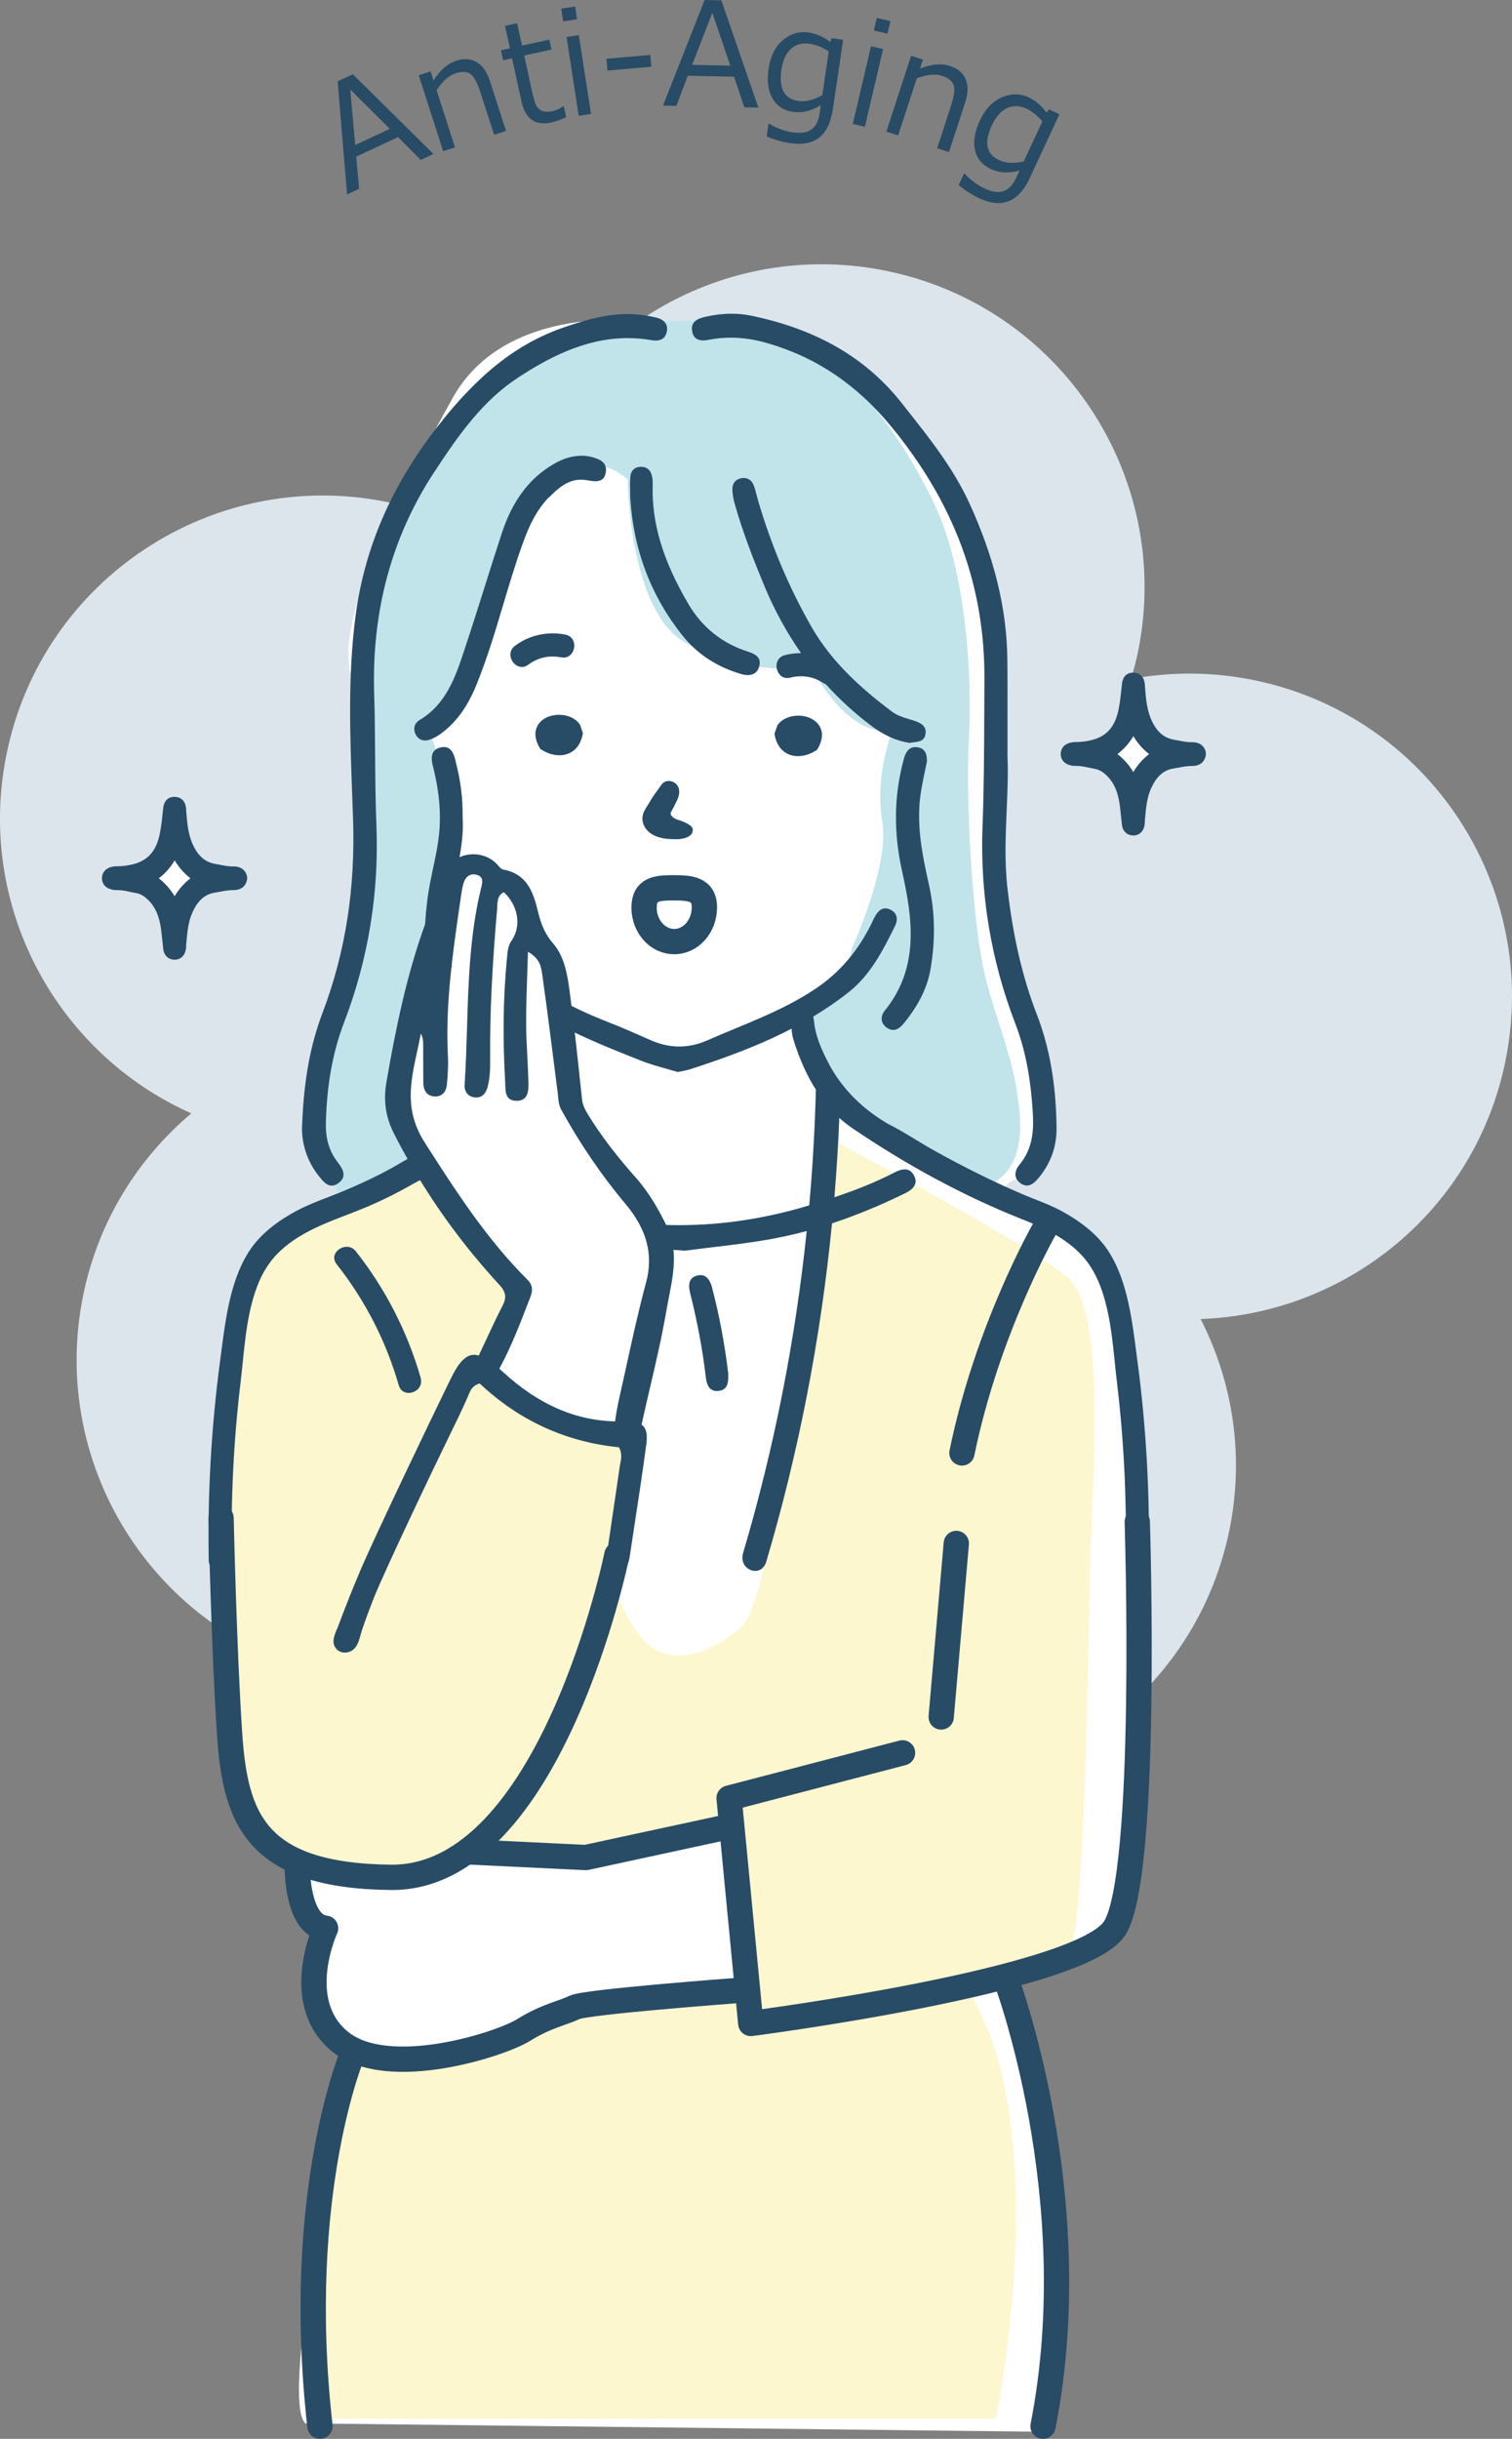 <?xml version="1.0" encoding="UTF-8"?><svg id="_レイヤー_2" xmlns="http://www.w3.org/2000/svg" viewBox="0 0 209.21 337.31"><rect x="0" y="0" width="209.21" height="337.31" fill="#808080" stroke="none"/><defs><style>.cls-1{fill:#fcf7ce;}.cls-2{fill:#c1e4ea;}.cls-3{fill:#fff;}.cls-4{fill:#284b66;}.cls-5{fill:none;stroke:#284b66;stroke-linecap:round;stroke-linejoin:round;stroke-width:3.5px;}.cls-6{fill:#dce5ec;}</style></defs><g id="_線"><path class="cls-6" d="M208.29,146.81c4.96-24.16-10.6-47.78-34.77-52.74-5.79-1.19-11.54-1.17-17.02-.17.36-1.21.69-2.43.95-3.69,4.96-24.16-10.6-47.78-34.77-52.74-24.16-4.96-47.78,10.6-52.74,34.77-.26,1.26-.43,2.51-.58,3.76-4.64-3.08-9.92-5.37-15.71-6.55C29.5,64.5,5.88,80.06.92,104.23c-4.3,20.92,6.81,41.41,25.55,49.76-7.4,6.24-12.85,14.89-14.95,25.1-4.96,24.16,10.6,47.78,34.77,52.74,14.65,3.01,29.08-1.56,39.29-10.99,5.67,12.69,17.12,22.58,31.78,25.59,24.16,4.96,47.78-10.6,52.74-34.77,2.12-10.32.47-20.52-3.97-29.23,20.13-.71,37.92-15.01,42.16-35.61Z"/><path class="cls-4" d="M58.22,22.12l-3.15-3.16-5.79,2.71.41,4.44-1.67.78-1.3-15.64,2.1-.98,11.16,11.03-1.76.82ZM53.93,17.82l-5.47-5.45.69,7.69,4.79-2.24Z"/><path class="cls-4" d="M70.01,18.11l-1.64.53-1.9-5.88c-.44-1.36-.91-2.21-1.41-2.54-.5-.33-1.17-.36-1.99-.09-.97.31-1.86,1.1-2.66,2.35l2.54,7.9-1.63.53-3.38-10.5,1.64-.53.41,1.26c.9-1.44,1.95-2.35,3.15-2.74,1.08-.35,2.03-.28,2.84.21.81.49,1.42,1.38,1.83,2.66l2.2,6.84Z"/><path class="cls-4" d="M76.29,16.94c-2.23.49-3.61-.49-4.14-2.94l-1.3-5.94-1.23.27-.3-1.38,1.24-.27-.68-3.1,1.67-.37.68,3.1,3.78-.83.3,1.37-3.78.83,1.09,4.99c.25,1.13.49,1.85.71,2.15.23.3.52.49.87.58.35.09.78.08,1.27-.03.47-.1.96-.33,1.48-.68h.06s.33,1.51.33,1.51c-.72.35-1.4.6-2.06.74Z"/><path class="cls-4" d="M79.85,2.66l-1.92.3-.27-1.76,1.92-.3.27,1.77ZM81.78,15.76l-1.7.26-1.69-10.9,1.7-.26,1.69,10.9Z"/><path class="cls-4" d="M90.12,9.23l-6.07.53-.14-1.63,6.07-.53.14,1.63Z"/><path class="cls-4" d="M102.99,14.84l-1.42-4.23-6.39-.14-1.6,4.17-1.84-.04,5.76-14.6,2.31.05,5.12,14.83-1.94-.04ZM101.05,9.08l-2.49-7.31-2.79,7.2,5.28.11Z"/><path class="cls-4" d="M115.22,15.18c-.53,3.58-2.49,5.12-5.88,4.62-1.11-.16-2.2-.48-3.26-.94l.26-1.76h.08c1.06.64,2.14,1.04,3.24,1.2,1.11.16,1.98.04,2.59-.38.62-.42,1.01-1.19,1.17-2.3l.16-1.08c-1.31.81-2.6,1.12-3.88.93-1.29-.19-2.24-.82-2.83-1.88-.59-1.06-.77-2.44-.52-4.12.25-1.69.9-2.99,1.96-3.9,1.06-.91,2.26-1.27,3.6-1.07,1.06.16,2.04.59,2.96,1.31l.21-.53,1.58.23-1.43,9.68ZM113.78,13.16l.89-6.04c-.89-.59-1.76-.94-2.59-1.06-1.06-.16-1.94.07-2.63.69-.69.62-1.13,1.58-1.33,2.88-.38,2.6.39,4.05,2.32,4.33,1.02.15,2.14-.12,3.34-.8Z"/><path class="cls-4" d="M119.67,17.53l-1.67-.39,2.52-10.74,1.67.39-2.52,10.74ZM122.8,4.66l-1.89-.44.41-1.74,1.89.44-.41,1.74Z"/><path class="cls-4" d="M131.3,21.03l-1.63-.53,1.92-5.88c.45-1.36.56-2.32.35-2.88s-.73-.97-1.56-1.24c-.97-.32-2.15-.2-3.53.34l-2.58,7.89-1.63-.53,3.43-10.49,1.63.53-.41,1.26c1.57-.64,2.96-.76,4.16-.37,1.08.35,1.81.97,2.17,1.83.37.87.34,1.95-.08,3.23l-2.23,6.83Z"/><path class="cls-4" d="M142.46,24.67c-1.53,3.28-3.85,4.2-6.96,2.75-1.02-.48-1.97-1.09-2.85-1.83l.75-1.61.07.03c.83.91,1.76,1.59,2.77,2.06,1.02.48,1.89.6,2.59.38.71-.23,1.3-.85,1.78-1.87l.46-.99c-1.49.4-2.81.33-3.98-.22-1.19-.55-1.91-1.42-2.18-2.61s-.04-2.55.68-4.1c.72-1.55,1.72-2.61,3-3.18,1.28-.57,2.53-.57,3.75,0,.97.45,1.79,1.15,2.46,2.1l.35-.45,1.44.67-4.13,8.87ZM141.65,22.33l2.58-5.53c-.69-.82-1.42-1.4-2.17-1.76-.97-.46-1.88-.48-2.72-.09-.84.39-1.54,1.19-2.1,2.38-1.11,2.38-.78,3.99.99,4.81.94.44,2.08.5,3.43.19Z"/><path class="cls-3" d="M42.32,335.17l102.52,1.17s1.96-18.39.39-30.91c-1.57-12.52-5.87-32.09-5.87-32.09,0,0,11.35-3.13,14.09-5.87s3.91-47.74,3.52-57.13c-.39-9.39,2.74-36-10.96-41.48-13.7-5.48-2.74-6.26-2.74-6.26,0,0,3.91-14.09.78-18.78-3.13-4.7-7.04-30.13-6.65-50.48.39-20.35-17.61-46.96-29.35-47.74s-18.78-1.17-18.78-1.17c0,0-19.17-2.74-26.61,10.57-7.43,13.3-16.43,30.91-14.09,38.35,2.35,7.43,1.96,25.43.39,34.43-1.57,9-15.26,32.09,1.57,37.96,0,0-18.39,1.96-17.61,13.3.78,11.35-3.52,36-1.96,53.61,1.57,17.61,2.35,24.26,12.52,26.22,0,0-2.54-.2-1.57,3.13.98,3.33,2.93,5.87,2.93,5.87,0,0-1.96,3.13-.98,8.41.98,5.28,4.3,9.2,4.3,9.2,0,0-9.78,46.76-5.87,49.7Z"/><path class="cls-1" d="M57.45,162.34s-15.91,5.48-18.52,8.09c-2.61,2.61-7.3,19.57-7.3,28.17s1.04,36.78.78,45.13c-.26,8.35,9.39,15.13,9.39,15.13l16.17.78,8.35-5.48,3.65,2.87,13.57-.52,17.48-3.13,2.87,22.7s-18,1.57-20.09,1.57-7.83.78-10.96,2.87c-3.13,2.09-9.91,4.7-15.39,4.43s-8.61-1.04-8.61-1.04c0,0-3.13,10.17-4.17,18.78s.26,31.83.26,31.83h92.87s8.35-40.43-3.91-59.22c0,0,12-1.57,14.09-5.22s2.61-42.26,2.87-53.74c.26-11.48,2.35-34.96-3.13-39.65-5.48-4.7-32.09-18.78-32.09-18.78l-1.83,15.65s-7.04,47.22-10.96,51.13c-3.91,3.91-9.65,5.74-13.04,2.87-3.39-2.87-4.96-8.87-4.96-8.87l2.61-19.57s-4.43.78-12.26-3.13-9.13-6.52-9.13-6.52l5.48-10.43-14.09-16.7Z"/><path class="cls-3" d="M156.53,100.15c-.08.12-4.22,4.14-4.22,4.14l4.5,4.79,4.39-4.96-4.67-3.97Z"/><path class="cls-4" d="M166.86,104.13c-.07-.44-.4-1.48-1.92-1.48h-.19c-.49,0-.99-.09-1.52-.2-.24-.05-.48-.09-.72-.13-1.57-.25-2.64-1.26-3.37-3.18-.5-1.32-.61-2.82-.72-4.27v-.1c-.1-1.4-.91-1.72-1.62-1.74-.64,0-1.43.28-1.57,1.64v.09c-.04.28-.07.55-.1.84-.05.5-.1,1.02-.18,1.51-.14.95-.34,2.04-.85,2.98-.89,1.63-2.37,2.39-4.95,2.54-.06,0-.13,0-.21,0-.32,0-.73.02-1.15.19-.61.23-.99.75-1.02,1.38-.04.72.38,1.33,1.06,1.56.2.07.51.17.86.17h.1c.07,0,.13,0,.2,0,.54,0,1.1.12,1.72.25.27.06.54.12.82.17.52.09,1,.36,1.51.83,1.07.99,1.67,2.35,1.91,4.26.05.42.1.85.14,1.26.05.45.1.92.15,1.39.11.89.73,1.46,1.57,1.46h.03c.37,0,1.25-.15,1.51-1.34.05-.21.05-.4.06-.57,0-.05,0-.1,0-.15l.03-.31c.12-1.34.24-2.72.73-3.9.77-1.84,1.77-2.77,3.25-3,.25-.04.5-.09.75-.13.58-.11,1.13-.21,1.66-.21h.12c1.58,0,1.85-1.16,1.89-1.52l.02-.14-.02-.14ZM159.01,104.29c-.89.69-1.62,1.51-2.2,2.49-.23-.39-.49-.76-.77-1.1-.42-.52-.89-.97-1.42-1.38.9-.69,1.62-1.51,2.2-2.48.59.98,1.31,1.8,2.19,2.48Z"/><path class="cls-3" d="M23.88,117.33c-.08.12-4.22,4.14-4.22,4.14l4.5,4.79,4.39-4.96-4.67-3.97Z"/><path class="cls-4" d="M34.2,121.31c-.07-.44-.4-1.48-1.92-1.48h-.19c-.49,0-.99-.09-1.52-.2-.24-.05-.48-.09-.72-.13-1.57-.25-2.64-1.26-3.37-3.18-.5-1.32-.61-2.82-.72-4.27v-.1c-.1-1.4-.91-1.72-1.62-1.74-.64,0-1.43.29-1.57,1.64v.09c-.04.28-.07.55-.1.84-.05.5-.1,1.02-.18,1.51-.15.95-.34,2.05-.85,2.98-.89,1.63-2.37,2.39-4.95,2.54-.06,0-.13,0-.21,0-.32,0-.73.02-1.15.19-.61.23-.99.75-1.02,1.38-.04.72.38,1.33,1.07,1.56.2.07.51.17.86.17h.1c.07,0,.13,0,.2,0,.54,0,1.1.12,1.69.25.27.06.56.12.85.17.52.09,1,.36,1.51.83,1.07.99,1.67,2.35,1.91,4.26.05.4.09.81.14,1.26.05.45.1.92.15,1.39.11.89.73,1.46,1.57,1.46h.03c.37,0,1.25-.15,1.51-1.34.05-.21.05-.4.06-.57,0-.05,0-.1,0-.15l.03-.31c.12-1.34.24-2.72.73-3.91.76-1.84,1.77-2.77,3.25-3,.25-.04.5-.09.75-.13.58-.11,1.13-.21,1.66-.21h.12c1.58,0,1.85-1.16,1.89-1.52l.02-.14-.02-.14ZM26.36,121.47c-.89.69-1.62,1.51-2.2,2.49-.23-.39-.49-.76-.77-1.1-.42-.52-.89-.97-1.42-1.38.9-.69,1.62-1.51,2.2-2.48.59.98,1.31,1.8,2.19,2.48Z"/><g id="_カラー"><path class="cls-2" d="M141.15,155.03c-.43-8.22-3.38-13.55-4.99-20.71-1.61-7.16-2.58-23.43-2.09-32.43.48-9-.54-23.04-4.62-31.82-4.08-8.77-11.22-18.88-17.87-21.49-6.66-2.61-14.78-5.55-22.66-3.61,0,0-13.01-1.17-21.01,7.1-8,8.27-14.7,16.47-16.08,24.74-1.37,8.27-3.07,11.83-2.34,26.56.73,14.73,1.71,23.85-.7,29.68-2.41,5.83-5.97,13.39-6.05,20.91-.08,7.52,5.21,12.11,5.21,12.11,0,0,4.61-1.86,9.86-4.83-1.56-4.15-3.02-12.56-1.74-17.18,1.86-6.73,6.44-24.8,6.44-24.8,0,0-.35-12.2-3.34-18.63,0,0,2.76-1.12,6.79-8.92,3.64-7.04,2.83-19.61,7.52-22.7,4.69-3.09,8.4-6.98,13.36-2.71,0,0,.14,17.76,7.7,22.42,7.57,4.66,17.87,3.81,17.87,3.81,0,0,4.51,9.18,11,8.68,0,0-2.42,6.16-1.34,12.33,1.07,6.16-4.19,17.6-4.19,17.6,0,0-.55,5.53-6.94,8.14,0,0-.72,9.02,6.37,14.07,7.08,5.05,18.59,10.89,18.59,10.89,0,0,5.66-1,5.23-9.22Z"/></g><g id="_アウトライン"><path class="cls-4" d="M98.55,178.16c-.27-1.03-.78-2.05-2.05-1.75-1.29.3-1.26,1.4-1,2.46.95,3.79,1.69,7.62,2.15,11.51.12,1.04.41,2.13,1.77,1.99,1.37-.14,1.36-1.26,1.34-2.44-.47-3.89-1.19-7.86-2.22-11.77Z"/><path class="cls-4" d="M157.39,188.31c-.41-3.08-.75-6.19-1.52-9.2-.57-2.24-1.39-4.46-2.71-6.37-1.55-2.25-3.95-3.99-6.34-5.28-1.75-.94-3.68-1.57-5.5-2.36-1.95-.84-3.88-1.73-5.78-2.67-2.19-1.08-4.36-2.22-6.49-3.42-2.06-1.16-4.04-2.5-6.14-3.55-3.28-1.89-6.11-4.56-7.97-7.86-.11-.19-.21-.39-.31-.58-.87-1.68-1.82-3.67-2.01-5.88-.09-1.04-.64-1.61-1.58-1.61-.94.01-1.51.63-1.53,1.66-.01.76,0,1.74.28,2.62.83,2.67,1.86,4.96,3.1,6.9-.14,5.35-.44,10.69-.92,16-5.96,1.81-12.01,2.74-17.98,2.74-.61,0-1.22-.01-1.82-.03-1.01-2.06-2.31-4.42-4.21-6.56-2.73-3.07-4.9-5.93-6.63-8.76-.42-.7-.72-1.31-.8-2.07l-.15-1.4c-.46-4.36-.94-8.86-1.53-13.27-.31-2.31-.66-4.94-2.31-6.86-1.03-1.19-1.63-2.47-2.1-4.4-.65-2.72-1.51-5.22-4.81-5.83-.25-.05-.48-.31-.71-.57-.09-.11-.18-.21-.28-.3-.82-.8-1.94-1.25-3.14-1.25-1.88,0-3.43,1.05-3.94,2.67-.43,1.34-.98,2.65-1.51,3.91-.39.92-.79,1.88-1.14,2.84-2.67,7.29-4.19,14.9-5.43,22.03-.45,2.59-.14,4.84.98,7.08.61,1.22,1.26,2.41,1.93,3.61-.46.26-.86.49-1.08.62-2.46,1.46-5.06,2.67-7.69,3.78-2.2.93-4.5,1.66-6.61,2.79-2.39,1.28-4.79,3.02-6.34,5.28-1.32,1.92-2.13,4.13-2.71,6.37-.77,3.02-1.11,6.12-1.52,9.2-1.21,9.1-1.72,18.27-1.56,27.45.03,2.06,3.23,1.89,3.19-.16-.14-8.15.24-16.29,1.21-24.38.51-4.23.68-8.55,2.05-12.62.67-1.99,1.6-3.74,3.08-5.25,1.4-1.42,3.11-2.5,4.89-3.38,2.26-1.11,4.66-1.91,6.99-2.87,2.36-.97,4.68-2.12,6.89-3.4.16-.09.52-.28.94-.5,3.12,5.08,6.78,9.93,10.95,14.45.94,1.02,1.06,1.76.47,2.91-.8,1.55-1.55,3.16-2.27,4.71-.34.73-.68,1.46-1.03,2.19-.22-.06-.43-.1-.64-.1-1.14,0-2.11,1-3.24,3.33,0,0-.38.77-.38.77-2.34,4.8-10.11,20.98-12.19,25.89-1.04,2.46-2.03,4.94-2.96,7.44-.31.84-.96,1.91-.56,2.82.4.92,1.45,1.17,2.31.72,1.06-.57,1.16-1.9,1.54-3,.48-1.4.99-2.78,1.53-4.16,1.48-3.78,8.69-18.86,10.48-22.51.87-1.78,1.78-3.63,2.59-5.48.04-.08.07-.17.11-.27.22-.56.49-1.25,1.44-1.55l.11-.03.1.09c5.38,5.04,11.79,7.97,19.06,8.72l.08-.02.06.11c.42.83.27,1.54.14,2.2-.03.15-.06.3-.08.45-.26,1.84-.54,3.69-.81,5.53l-.07.47c-.29,1.93-.57,3.86-.85,5.79-.09.64-.15,1.44.23,1.94.22.29.57.46,1.07.52.1.01.19.02.27.02.59,0,1.29-.22,1.55-1.9l.52-3.42c.61-3.97,1.24-8.07,1.78-12.13.16-1.18.03-1.96-.39-2.44-.08-.09-.17-.17-.27-.24.02-.09.04-.17.06-.26.03-.16.06-.31.1-.47.33-1.5.68-2.99,1.03-4.48.81-3.46,1.64-7.04,2.25-10.6.11-.62.23-1.24.35-1.87.42-2.13.85-4.31.62-6.5.51.04,1.02.08,1.55.12h0s0,0,0,0c1.15-.15,2.37-.3,3.62-.45,3-.35,6.11-.72,9.23-1.33,1.34-.26,2.68-.58,4.04-.94-1.57,15.13-4.51,30.04-8.8,44.53-.7,2.35,2.5,3.56,3.2,1.21,4.5-15.19,7.54-30.89,9.1-46.8,3.26-1.08,6.59-2.44,10.07-4.14.51-.25,1.21-.65,1.43-1.28.12-.35.08-.74-.13-1.15-.29-.59-.73-.9-1.31-.9-.39,0-.85.14-1.39.42-2.74,1.42-5.57,2.51-8.34,3.44.3-3.65.54-7.31.68-10.98.59.54,1.22,1.03,1.88,1.48,7.39,5,15.15,9.26,23.44,12.55,1.04.41,2.07.84,3.08,1.33,1.78.87,3.49,1.96,4.89,3.38,1.48,1.5,2.41,3.26,3.08,5.25,1.37,4.07,1.54,8.39,2.05,12.62.98,8.09,1.35,16.23,1.21,24.38-.03,2.05,3.16,2.22,3.19.16.15-9.18-.35-18.35-1.56-27.45ZM89.38,177.43c-1.06,3.95-1.95,8.02-2.81,11.96-.29,1.32-.58,2.64-.88,3.96-.26,1.18-.46,2.24-.58,3.24-5.6-.14-10.71-2.4-15.6-6.91-.15-.14-.28-.26-.42-.38.03-.05.06-.1.08-.15,1.58-2.93,2.79-6.07,3.96-9.11l.27-.69c.38-.97.25-1.7-.42-2.36-5.68-5.64-10.02-12.42-14.22-18.98-2.83-4.42-1.96-8.37-1.05-12.55.18-.82.36-1.66.52-2.51.21.39.31.81.32,1.32.01.91.01,1.82.01,2.72,0,.91,0,1.82.01,2.73.01.87.3,1.91,1.67,1.93.91,0,1.51-.63,1.6-1.68.1-1.19.21-2.54.14-3.86-.38-7.1.65-14.19,1.64-21.05l.19-1.3c.07-.5.16-1.03.31-1.55.23-.82.73-1.28,1.38-1.28.13,0,.27.02.41.05,1.05.27.86,1.02.65,1.89l-.02.06c-1.53,6.32-1.73,12.87-1.92,19.2-.08,2.59-.16,5.27-.33,7.89-.06.93.43,1.6,1.29,1.74.12.02.23.03.33.03.76,0,1.29-.49,1.55-1.43.35-1.29.37-2.61.36-4.07-.05-5.98.26-12.53.97-20.63.01-.12.02-.25.02-.38.04-.74.08-1.5.92-1.88,2,1.92,2.44,4.67,1.06,6.69-.5.73-.56,1.49-.63,2.3l-.03.32c-.5,5.19-.58,10.69-.24,16.8,0,.16.01.32.02.48.02,1.06.05,2.26,1.58,2.26h.08c1.61-.05,1.57-1.56,1.54-2.69-.03-1.17-.09-2.36-.15-3.5-.08-1.53-.16-3.11-.16-4.67,0-2.17.07-4.34.15-6.64.03-1.01.07-2.04.1-3.11,1.66.93,1.83,2.09,1.98,3.16.69,4.9,1.32,9.89,1.93,14.71l.22,1.74c.02.16.04.33.05.49.05.57.11,1.16.42,1.73,2.61,4.73,5.6,9.12,8.89,13.03,2.98,3.56,3.89,7.02,2.85,10.91Z"/><path class="cls-4" d="M58.21,190.57c-1.84-6.39-4.86-12.28-8.97-17.5-1.26-1.6-3.93.16-2.66,1.78,3.95,5.02,6.82,10.59,8.59,16.73.57,1.98,3.6.97,3.03-1.01Z"/><path class="cls-4" d="M93.49,111.06c.51-.86.63-1.69.33-2.27-.24-.47-.72-.76-1.29-.78-.64,0-.94.42-1.1.65l-.68.95c-.16.23-.33.45-.48.69-.14.21-.26.42-.39.64-.1.17-.2.35-.35.57-.24.38-.49.78-.6,1.29-.15.76.11,1.55.74,2.16.64.63,1.55.89,2.2,1,.41.07.82.08,1.21.1,0,0,.33.01.43.01.52,0,.93-.05,1.29-.17,1.17-.38,1.1-1.05,1.02-1.33-.12-.3-.4-.48-.72-.66-.23-.13-.47-.23-.69-.32-.15-.06-.3-.11-.51-.17-.15-.05-.3-.09-.43-.16-.23-.11-.42-.26-.56-.44-.08-.11-.12-.2-.13-.27,0-.15.14-.39.25-.58.17-.3.34-.61.46-.89Z"/><path class="cls-4" d="M110.45,98.98c-1.2,0-2.25.47-2.83,1.27l-.04.05-.42,1.17.02.12c.32,1.86,1.52,2.98,3.22,2.99h0c.85,0,1.76-.29,2.55-.81l.09-.06.06-.09c.91-1.51.67-2.57.3-3.19-.53-.89-1.66-1.45-2.95-1.45Z"/><path class="cls-4" d="M77.39,104.46c1.7,0,2.92-1.1,3.24-2.96l.02-.12-.41-1.17-.04-.05c-.57-.81-1.63-1.29-2.82-1.3-1.29,0-2.43.54-2.96,1.43-.37.62-.62,1.67.28,3.19l.05.09.09.06c.79.53,1.69.83,2.54.83h0Z"/><path class="cls-4" d="M77.42,90.87l.26.05c.1.02.2.02.29.03.84,0,1.34-.66,1.46-1.32.14-.75-.18-1.65-1.21-1.86-.09-.02-.18-.04-.28-.05-.48-.08-.97-.12-1.46-.12-1.88,0-3.68.58-5.2,1.7-.54.39-.76.98-.61,1.61.16.67.7,1.22,1.32,1.32.07.01.14.02.21.02.31,0,.62-.11.9-.32,1.03-.76,2.16-1.14,3.36-1.13.32,0,.64.03.96.08Z"/><path class="cls-4" d="M114.28,94.65c1.89,2.09,3.96,3.99,6.22,5.69,1.84,1.38,3.54,2.14,5.37,2.41h.01s0,0,0,0c.18-.04.37-.07.58-.09.66-.08,1.4-.16,1.58-1.05.25-1.2-.67-1.66-1.7-1.98l-.41-.12c-.88-.27-1.8-.54-2.55-1.11-3.83-2.9-8.14-6.55-11.08-11.67-3.09-5.38-5.58-11.27-7.41-17.51-.07-.25-.14-.5-.2-.74-.12-.47-.24-.95-.42-1.4-.25-.62-.74-.97-1.37-.97-.1,0-.21,0-.32.03-.77.13-1.24.68-1.24,1.48,0,.6.1,1.28.3,2,1.19,4.19,2.76,8.13,4.13,11.44,1.4,3.36,3.1,6.45,5.07,9.27-.75,0-1.5.09-2.24.28-.89.23-1.18.96-1.16,1.57.03.68.47,1.44,1.25,1.58.08.01.16.02.24.02.14,0,.29-.02.44-.06.5-.13,1-.19,1.49-.19.29,0,.59.03.87.07.77.13,1.51.42,2.21.88.11.07.23.13.34.17Z"/><path class="cls-4" d="M123.23,125.82c-1.11-.54-1.77.17-2.25,1.09-.16.3-.29.61-.44.92-1.81,3.63-4.26,6.62-7.71,8.93-4.67,3.12-9.91,4.91-14.97,7.13-2.64,1.16-5.23,1.12-7.84-.03-1.92-.84-3.83-1.7-5.78-2.46-2.78-1.08-5.45-2.3-7.86-3.8.6,1.46,1.15,2.93,1.59,4.44,3.42,1.76,7.01,3.18,10.6,4.61,1.75.7,3.6,1.13,5.2,1.62.72-.16,1.19-.22,1.64-.36,7.81-2.52,15.39-5.48,21.95-10.63,3.11-2.44,4.78-5.8,6.47-9.18.43-.86.37-1.8-.61-2.28Z"/><path class="cls-4" d="M51.9,104.16c-.02-2.72-.04-5.54-.13-8.31-.34-11.33,2.43-21.56,8.23-30.43,3.49-5.32,6.77-10,11.75-13.24,3.87-2.52,9.08-5.42,15.09-5.42,1.11,0,2.24.1,3.35.29.19.03.37.05.54.05.86,0,1.39-.43,1.54-1.26.18-.97-.35-1.65-1.49-1.92-.94-.22-1.89-.37-2.81-.44-.38-.03-.77-.04-1.15-.04-2.86,0-5.58.73-8.77,1.83-6.48,2.22-11.9,6.49-17.59,13.83-6.36,8.2-10.04,16.75-11.27,26.14-1.07,8.17-.76,16.54-.46,24.62.04,1.12.08,2.24.12,3.36.33,9.71-1.05,18.49-4.22,26.86-1.7,4.5-2.57,9.24-2.82,15.38-.17,2.53.66,5.14,2.28,7.16l.06.08c.48.6,1.02,1.28,1.75,1.28.3,0,.6-.11.93-.35.4-.29.64-.63.69-1,.09-.64-.33-1.29-.8-1.89-1.17-1.51-1.69-3.25-1.63-5.48.13-5.25.96-9.79,2.53-13.88,3.34-8.71,4.84-17.88,4.46-27.27-.13-3.32-.16-6.69-.18-9.95Z"/><path class="cls-4" d="M143.46,140.3c-1.98-5.1-3.31-10.84-4.07-17.53-.41-3.61-.25-7.23-.1-10.73.11-2.61.22-5.07.11-7.5,0-1.51,0-2.97,0-4.41,0-3.11.02-6.04-.02-9-.08-6.96-1.8-14-5.25-21.53-2.22-4.85-5.56-9.05-8.79-13.12l-.62-.79c-4.94-6.23-11.74-10.16-20.79-12.03-.88-.18-1.79-.27-2.72-.27-1.14,0-2.34.14-3.55.41-1.12.25-2.12.67-1.89,2.01.15.86.65,1.27,1.52,1.27.26,0,.55-.03.93-.11.94-.18,1.91-.27,2.88-.27,1.65,0,3.32.25,5.12.77,6.74,1.96,12.34,5.73,17.12,11.55,8.74,10.63,12.95,22.07,12.87,34.96-.01,1.52-.02,3.04-.02,4.56-.02,5.16-.04,10.49-.24,15.73-.36,9.35,1.16,18.52,4.52,27.26,1.39,3.6,2.16,7.57,2.44,12.48.13,2.25.01,4.85-1.82,7.04-.3.36-.65.93-.58,1.53.05.4.27.75.67,1.05.3.23.61.34.91.34.65,0,1.2-.55,1.59-1.02,1.69-2.02,2.54-4.36,2.51-6.94-.06-6-.96-11.14-2.73-15.72Z"/><path class="cls-4" d="M75.98,68.79c1.15-1.18,2.53-2.45,4.4-2.45.28,0,.57.03.85.08.38.07.79.14,1.15.14.87,0,1.33-.41,1.45-1.29.2-1.41-.99-1.82-2.11-2.1-.29-.07-.59-.1-.81-.12-.08,0-.14-.01-.2-.02h-.14c-1.36,0-2.58.35-3.94,1.14-3.36,1.94-5.71,5.06-7.18,9.53-.84,2.55-1.66,5.15-2.45,7.66-.91,2.88-1.85,5.85-2.82,8.76-1.13,3.4-2.41,7.25-6.11,9.46-.74.44-.95,1.24-.54,2.03.28.52.72.8,1.29.8.22,0,.46-.04.7-.13.49-.17,1.01-.46,1.59-.89,2.06-1.54,3.59-3.67,4.82-6.69,1.47-3.61,2.61-7.41,3.7-11.08.85-2.83,1.72-5.76,2.75-8.59.74-2.04,1.74-4.38,3.58-6.27Z"/><path class="cls-4" d="M127.21,111.43c.11-1.62.44-3.21.76-4.74.09-.45.19-.89.28-1.34.05-1.19-.35-1.84-1.24-1.99-.12-.02-.24-.03-.35-.03-1.03,0-1.41.91-1.62,1.71-1.35,5.01-1.42,10.07-.22,15.46,1.44,6.48,2.45,13.3-2.4,19.28-.33.41-.48.88-.41,1.32.06.42.32.79.74,1.07.28.19.56.28.84.28h0c.65,0,1.16-.54,1.49-.94,2.08-2.57,3.26-4.97,3.69-7.58.67-4.01.6-7.77-.22-11.49-.78-3.53-1.58-7.18-1.33-11.01Z"/><path class="cls-4" d="M63.05,105.26c-.22-.82-.52-1.94-1.63-1.94-.11,0-.23.01-.37.04-.5.09-.87.31-1.08.64-.37.58-.21,1.42-.06,2.01.96,3.77,1.2,7.17.71,10.42-.18,1.23-.44,2.47-.7,3.67-.29,1.4-.6,2.85-.78,4.3-.55,4.36-.73,9.26,1.55,13.72.14-.35.28-.71.42-1.06.38-.97.78-1.94,1.17-2.91.07-.18.16-.34.25-.48-.25-1.13-.41-2.36-.46-3.72-.08-2.43.13-4.86.64-7.23l.23-1.05c.62-2.83,1.26-5.76,1.07-8.64.04-2.59-.28-5.13-.98-7.76Z"/><path class="cls-4" d="M95.26,83.55c-3.53-5.98-5.1-11.21-4.95-16.45.01-.49-.01-.88-.09-1.22-.18-.86-.71-1.32-1.52-1.32h-.1c-.79.04-1.31.54-1.38,1.34-.06.66-.05,1.33-.03,1.99,0,.28.01.57.01.86.42,7.27,2.88,13.73,7.29,19.22,2.03,2.52,4.75,4.29,8.07,5.26.33.09.63.14.91.14.85,0,1.4-.44,1.6-1.27.3-1.25-.69-1.69-1.63-1.99-3.53-1.14-6.28-3.34-8.18-6.55Z"/></g><path class="cls-5" d="M85.36,215.04s-9.13,44.87-31.3,44.61c-18.8-.22-21.52-8.22-22.3-19.96-.78-11.74-1.17-29.74-1.17-29.74"/><path class="cls-5" d="M157.36,210.47s1.57,48.91-3.13,56.22c-4.7,7.3-50.35,13.17-50.35,13.17l-3-31.17,24-6.26"/><line class="cls-5" x1="132.32" y1="213.47" x2="130.23" y2="237.47"/><polyline class="cls-5" points="101.01 252.6 81.06 256.91 64.62 256.12"/><path class="cls-5" d="M41.14,258.47s0,7.83,3.91,8.22c0,0-4.7,10.17,1.96,15.65,6.65,5.48,22.3.39,25.43-1.57,3.13-1.96,5.48-2.35,7.04-3.13s22.7-2.35,22.7-2.35"/><path class="cls-5" d="M144.53,169.97s-7.91,13.76-11.43,30.98"/><path class="cls-5" d="M48.84,283.91s-8.22,19.3-4.57,51.65"/><path class="cls-5" d="M139.1,273.47s11.48,30.26,5.22,62.09"/><path class="cls-5" d="M97.46,125.53c0,2.59-1.87,4.7-4.17,4.7s-4.17-2.1-4.17-4.7,1.77-2.74,4.08-2.74,4.27.15,4.27,2.74Z"/></g></svg>
